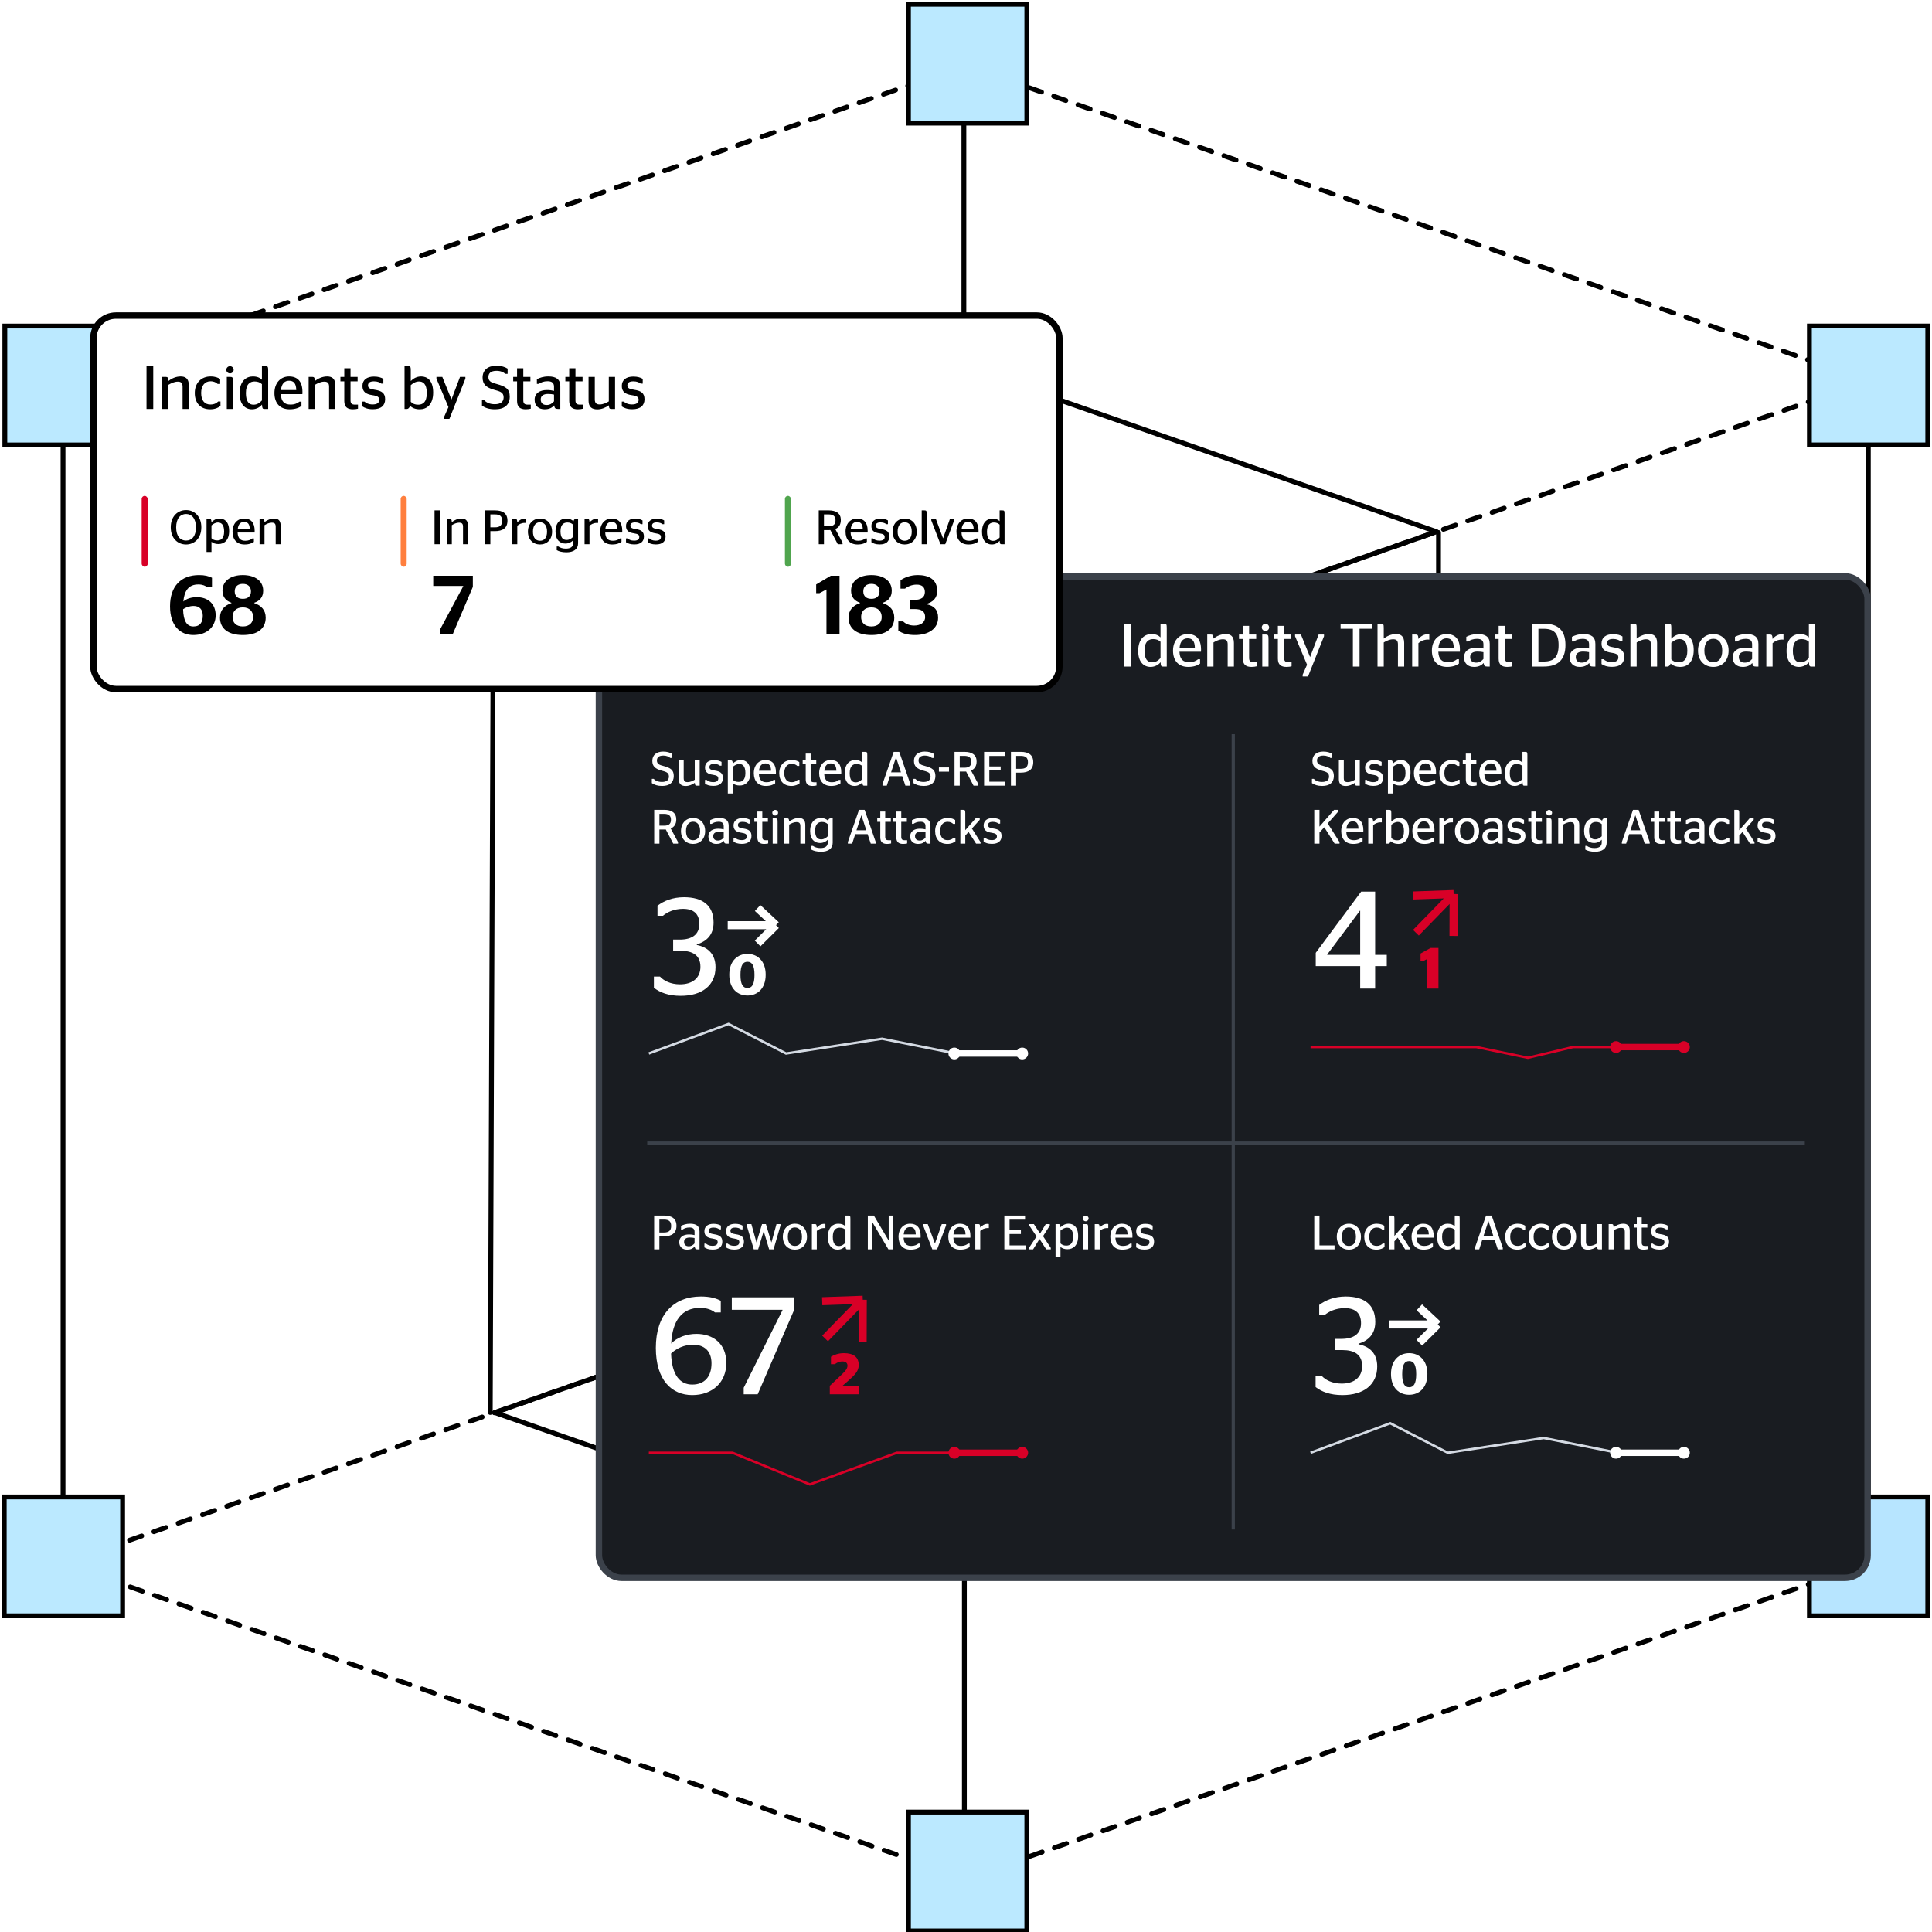 <svg xmlns="http://www.w3.org/2000/svg" width="600" height="600" viewBox="0 0 600 600" fill="none"><rect x="0" y="0" width="600" height="600" fill="#808080" stroke="none"/><g clip-path="url(#clip0_12_1149)"><rect width="600" height="600" fill="white"></rect><g clip-path="url(#clip1_12_1149)"><path d="M580.228 118.299L299.908 20.347L19.575 118.299L299.895 216.224L580.214 118.299H580.228Z" stroke="black" stroke-width="1.5" stroke-linecap="round" stroke-linejoin="round" stroke-dasharray="4 4"></path><path d="M446.166 165.125L299.908 114.026L153.65 165.125L299.908 216.224L446.166 165.125Z" stroke="black" stroke-width="1.5" stroke-linecap="round" stroke-linejoin="round"></path><path d="M446.166 438.686L299.908 387.587L153.65 438.686L299.908 489.785L446.166 438.686Z" stroke="black" stroke-width="1.5" stroke-linecap="round" stroke-linejoin="round"></path><path d="M580.228 485.539L299.908 387.6L19.575 485.539L299.895 583.464L580.214 485.539H580.228Z" stroke="black" stroke-width="1.5" stroke-linecap="round" stroke-linejoin="round" stroke-dasharray="4 4"></path><path d="M580.228 485.539V118.299" stroke="black" stroke-width="1.5" stroke-linecap="round" stroke-linejoin="round"></path><path d="M19.575 118.299V485.539" stroke="black" stroke-width="1.5" stroke-linecap="round" stroke-linejoin="round"></path><path d="M299.499 215.798L299.499 579.832" stroke="black" stroke-width="1.5" stroke-linecap="round" stroke-linejoin="round"></path><path d="M299.344 19.78L299.344 113.407" stroke="black" stroke-width="1.5" stroke-linecap="round" stroke-linejoin="round"></path><path d="M446.744 165.378V438.655" stroke="black" stroke-width="1.5" stroke-linecap="round" stroke-linejoin="round"></path><path d="M153.255 165.378L152.254 438.655" stroke="black" stroke-width="1.5" stroke-linecap="round" stroke-linejoin="round"></path><path d="M282.131 197.064H318.893V233.987H282.131V197.064Z" fill="#BBE9FF" stroke="black" stroke-width="1.5" stroke-miterlimit="10"></path><path d="M282.131 369.076H318.893V405.999H282.131V369.076Z" fill="#BBE9FF" stroke="black" stroke-width="1.5" stroke-miterlimit="10"></path><path d="M282.131 1.319H318.893V38.242H282.131V1.319Z" fill="#BBE9FF" stroke="black" stroke-width="1.5" stroke-miterlimit="10"></path><path d="M1.504 101.259H38.265V138.182H1.504V101.259Z" fill="#BBE9FF" stroke="black" stroke-width="1.5" stroke-miterlimit="10"></path><path d="M282.131 562.758H318.893V599.681H282.131V562.758Z" fill="#BBE9FF" stroke="black" stroke-width="1.5" stroke-miterlimit="10"></path><path d="M561.926 464.886H598.687V501.809H561.926V464.886Z" fill="#B7E5FF" stroke="black" stroke-width="1.5" stroke-miterlimit="10"></path><path d="M1.313 464.886H38.075V501.809H1.313V464.886Z" fill="#BBE9FF" stroke="black" stroke-width="1.5" stroke-miterlimit="10"></path><path d="M561.926 101.248H598.687V138.171H561.926V101.248Z" fill="#BBE9FF" stroke="black" stroke-width="1.5" stroke-miterlimit="10"></path><rect x="186" y="179" width="394" height="311" rx="7" fill="#191C21"></rect><rect x="186" y="179" width="394" height="311" rx="7" stroke="#3B414A" stroke-width="2"></rect><path d="M351.279 207H349.189V193.7H351.279V207ZM361.074 207C360.637 207 360.485 206.772 360.428 205.651C359.744 206.468 358.68 207.114 357.312 207.114C355.241 207.114 353.474 205.632 353.474 202.174C353.474 198.279 355.583 196.911 357.578 196.911C358.946 196.911 359.763 197.31 360.409 197.937V193.7H361.473C362.233 193.7 362.347 193.89 362.347 194.992V207H361.074ZM357.787 205.689C358.889 205.689 359.668 205.176 360.409 204.359V199.305C359.839 198.773 359.155 198.469 358.129 198.469C356.818 198.469 355.431 199.172 355.431 202.079C355.431 204.796 356.438 205.689 357.787 205.689ZM372.974 202.402H366.286C366.381 204.758 367.445 205.651 369.307 205.651C370.58 205.651 371.454 205.233 372.062 204.739H372.689V206.088C371.967 206.582 370.884 207.114 369.022 207.114C365.982 207.114 364.291 205.176 364.291 202.06C364.291 198.887 366.248 196.911 368.832 196.911C371.454 196.911 372.993 198.45 372.993 201.718C372.993 201.984 372.974 202.326 372.974 202.402ZM368.832 198.241C367.54 198.241 366.533 199.02 366.324 201.129H371.074C371.036 198.982 370.2 198.241 368.832 198.241ZM376.135 197.063C376.61 197.063 376.819 197.272 376.857 198.317C377.826 197.557 379.194 196.911 380.657 196.911C382.044 196.911 383.203 197.481 383.203 199.647V207H381.265V200.103C381.265 198.868 380.714 198.526 379.764 198.526C378.681 198.526 377.674 199.039 376.857 199.514V207H374.919V197.063H376.135ZM384.787 198.431V197.063H385.984V194.365H387.922V197.063H390.126V198.431H387.922V204.321C387.922 205.366 388.359 205.67 389.347 205.67H390.24V206.924C389.879 207.019 389.328 207.114 388.663 207.114C386.972 207.114 385.984 206.411 385.984 204.549V198.431H384.787ZM392.996 195.961C392.388 195.961 391.856 195.467 391.856 194.859C391.856 194.232 392.388 193.719 392.996 193.719C393.604 193.719 394.136 194.232 394.136 194.859C394.136 195.467 393.604 195.961 392.996 195.961ZM393.946 207H392.008V197.063H393.091C393.851 197.063 393.946 197.291 393.946 198.545V207ZM395.66 198.431V197.063H396.857V194.365H398.795V197.063H400.999V198.431H398.795V204.321C398.795 205.366 399.232 205.67 400.22 205.67H401.113V206.924C400.752 207.019 400.201 207.114 399.536 207.114C397.845 207.114 396.857 206.411 396.857 204.549V198.431H395.66ZM404.551 210.078V209.527L405.919 206.43L402.195 197.595V197.063H404.019L406.85 204.036H406.869L409.51 197.063H411.182V197.595L406.223 210.078H404.551ZM422.224 207H420.153V195.258H416.334V193.7H426.043V195.258H422.224V207ZM429.737 194.992V198.317C430.706 197.557 432.074 196.911 433.537 196.911C434.924 196.911 436.083 197.481 436.083 199.647V207H434.145V200.103C434.145 198.868 433.594 198.526 432.644 198.526C431.561 198.526 430.554 199.039 429.737 199.514V207H427.799V193.7H428.863C429.604 193.7 429.737 193.871 429.737 194.992ZM443.444 198.621C442.095 198.621 441.126 199.191 440.499 199.742V207H438.561V197.063H439.777C440.252 197.063 440.461 197.272 440.499 198.431C441.164 197.671 442.114 196.968 443.349 196.968C443.577 196.968 443.767 197.006 443.881 197.044V198.64C443.881 198.64 443.52 198.621 443.444 198.621ZM453.371 202.402H446.683C446.778 204.758 447.842 205.651 449.704 205.651C450.977 205.651 451.851 205.233 452.459 204.739H453.086V206.088C452.364 206.582 451.281 207.114 449.419 207.114C446.379 207.114 444.688 205.176 444.688 202.06C444.688 198.887 446.645 196.911 449.229 196.911C451.851 196.911 453.39 198.45 453.39 201.718C453.39 201.984 453.371 202.326 453.371 202.402ZM449.229 198.241C447.937 198.241 446.93 199.02 446.721 201.129H451.471C451.433 198.982 450.597 198.241 449.229 198.241ZM461.89 207C461.13 207 460.864 206.791 460.75 205.898C460.009 206.696 459.116 207.114 457.786 207.114C455.981 207.114 454.67 206.088 454.67 204.15C454.67 202.117 456.285 201.129 458.527 201.129C459.382 201.129 460.009 201.224 460.693 201.395V200.084C460.693 198.906 460.009 198.393 458.698 198.393C457.52 198.393 456.608 198.754 455.981 199.21H455.373V197.766C456.247 197.329 457.349 196.911 458.945 196.911C461.301 196.911 462.65 197.766 462.65 199.951V207H461.89ZM458.413 205.784C459.458 205.784 460.123 205.29 460.693 204.644V202.535C460.142 202.421 459.534 202.345 458.85 202.345C457.52 202.345 456.57 202.839 456.57 204.036C456.57 205.271 457.349 205.784 458.413 205.784ZM464.22 198.431V197.063H465.417V194.365H467.355V197.063H469.559V198.431H467.355V204.321C467.355 205.366 467.792 205.67 468.78 205.67H469.673V206.924C469.312 207.019 468.761 207.114 468.096 207.114C466.405 207.114 465.417 206.411 465.417 204.549V198.431H464.22ZM475.712 207V193.7H479.512C483.825 193.7 486.162 195.676 486.162 200.312C486.162 204.91 483.806 207 479.455 207H475.712ZM477.764 205.442H479.455C482.59 205.442 484.034 204.017 484.034 200.331C484.034 196.683 482.59 195.277 479.455 195.277H477.764V205.442ZM494.695 207C493.935 207 493.669 206.791 493.555 205.898C492.814 206.696 491.921 207.114 490.591 207.114C488.786 207.114 487.475 206.088 487.475 204.15C487.475 202.117 489.09 201.129 491.332 201.129C492.187 201.129 492.814 201.224 493.498 201.395V200.084C493.498 198.906 492.814 198.393 491.503 198.393C490.325 198.393 489.413 198.754 488.786 199.21H488.178V197.766C489.052 197.329 490.154 196.911 491.75 196.911C494.106 196.911 495.455 197.766 495.455 199.951V207H494.695ZM491.218 205.784C492.263 205.784 492.928 205.29 493.498 204.644V202.535C492.947 202.421 492.339 202.345 491.655 202.345C490.325 202.345 489.375 202.839 489.375 204.036C489.375 205.271 490.154 205.784 491.218 205.784ZM500.616 207.095C498.982 207.095 498.032 206.658 497.367 206.221V204.72H497.994C498.45 205.157 499.286 205.613 500.521 205.613C501.908 205.613 502.592 205.119 502.592 204.169C502.592 203.333 502.117 202.972 500.502 202.725C498.488 202.44 497.367 201.699 497.367 199.856C497.367 197.975 498.754 196.949 500.939 196.949C502.345 196.949 503.2 197.272 503.865 197.652V199.134H503.238C502.763 198.754 502.041 198.431 500.958 198.431C499.685 198.431 499.096 198.868 499.096 199.704C499.096 200.483 499.647 200.825 501.205 201.053C503.39 201.376 504.416 202.098 504.416 203.998C504.416 205.879 503.219 207.095 500.616 207.095ZM508.279 194.992V198.317C509.248 197.557 510.616 196.911 512.079 196.911C513.466 196.911 514.625 197.481 514.625 199.647V207H512.687V200.103C512.687 198.868 512.136 198.526 511.186 198.526C510.103 198.526 509.096 199.039 508.279 199.514V207H506.341V193.7H507.405C508.146 193.7 508.279 193.871 508.279 194.992ZM519.041 194.992V198.336C519.782 197.595 520.827 196.911 522.271 196.911C524.133 196.911 525.995 198.127 525.995 201.889C525.995 205.765 523.905 207.114 521.853 207.114C520.466 207.114 519.516 206.696 518.832 206.05C518.623 206.601 518.262 207 517.901 207H517.103V193.7H518.167C518.908 193.7 519.041 193.89 519.041 194.992ZM521.568 198.469C520.599 198.469 519.706 199.02 519.041 199.609V204.777C519.63 205.385 520.314 205.689 521.34 205.689C522.651 205.689 524.019 205.024 524.019 202.079C524.019 199.153 522.803 198.469 521.568 198.469ZM532.081 207.114C529.383 207.114 527.331 205.214 527.331 202.06C527.331 198.887 529.383 196.911 532.081 196.911C534.779 196.911 536.831 198.887 536.831 202.06C536.831 205.214 534.779 207.114 532.081 207.114ZM532.081 205.651C533.772 205.651 534.855 204.454 534.855 202.06C534.855 199.666 533.772 198.374 532.081 198.374C530.409 198.374 529.307 199.666 529.307 202.06C529.307 204.454 530.409 205.651 532.081 205.651ZM545.33 207C544.57 207 544.304 206.791 544.19 205.898C543.449 206.696 542.556 207.114 541.226 207.114C539.421 207.114 538.11 206.088 538.11 204.15C538.11 202.117 539.725 201.129 541.967 201.129C542.822 201.129 543.449 201.224 544.133 201.395V200.084C544.133 198.906 543.449 198.393 542.138 198.393C540.96 198.393 540.048 198.754 539.421 199.21H538.813V197.766C539.687 197.329 540.789 196.911 542.385 196.911C544.741 196.911 546.09 197.766 546.09 199.951V207H545.33ZM541.853 205.784C542.898 205.784 543.563 205.29 544.133 204.644V202.535C543.582 202.421 542.974 202.345 542.29 202.345C540.96 202.345 540.01 202.839 540.01 204.036C540.01 205.271 540.789 205.784 541.853 205.784ZM553.436 198.621C552.087 198.621 551.118 199.191 550.491 199.742V207H548.553V197.063H549.769C550.244 197.063 550.453 197.272 550.491 198.431C551.156 197.671 552.106 196.968 553.341 196.968C553.569 196.968 553.759 197.006 553.873 197.044V198.64C553.873 198.64 553.512 198.621 553.436 198.621ZM562.43 207C561.993 207 561.841 206.772 561.784 205.651C561.1 206.468 560.036 207.114 558.668 207.114C556.597 207.114 554.83 205.632 554.83 202.174C554.83 198.279 556.939 196.911 558.934 196.911C560.302 196.911 561.119 197.31 561.765 197.937V193.7H562.829C563.589 193.7 563.703 193.89 563.703 194.992V207H562.43ZM559.143 205.689C560.245 205.689 561.024 205.176 561.765 204.359V199.305C561.195 198.773 560.511 198.469 559.485 198.469C558.174 198.469 556.787 199.172 556.787 202.079C556.787 204.796 557.794 205.689 559.143 205.689Z" fill="white"></path><path d="M205.63 244.09C204.145 244.09 203.215 243.73 202.435 243.205V241.885H203.005C203.485 242.395 204.28 242.845 205.585 242.845C206.95 242.845 207.745 242.29 207.745 241.15C207.745 239.845 206.68 239.665 205.36 239.29C203.515 238.75 202.585 238 202.585 236.305C202.585 234.475 203.89 233.41 205.93 233.41C207.19 233.41 208.09 233.71 208.72 234.115V235.39H208.165C207.625 234.955 206.98 234.655 205.99 234.655C204.655 234.655 204.01 235.21 204.01 236.185C204.01 237.28 204.805 237.565 206.08 237.895C208.225 238.48 209.245 239.095 209.245 240.985C209.245 243.025 207.91 244.09 205.63 244.09ZM213.543 242.905C214.338 242.905 215.133 242.53 215.763 242.155V236.155H217.293V244H216.333C215.973 244 215.823 243.88 215.778 243.115C214.998 243.67 213.978 244.105 212.943 244.105C211.713 244.105 210.798 243.595 210.798 242.005V236.155H212.328V241.66C212.328 242.665 212.823 242.905 213.543 242.905ZM221.512 244.075C220.222 244.075 219.472 243.73 218.947 243.385V242.2H219.442C219.802 242.545 220.462 242.905 221.437 242.905C222.532 242.905 223.072 242.515 223.072 241.765C223.072 241.105 222.697 240.82 221.422 240.625C219.832 240.4 218.947 239.815 218.947 238.36C218.947 236.875 220.042 236.065 221.767 236.065C222.877 236.065 223.552 236.32 224.077 236.62V237.79H223.582C223.207 237.49 222.637 237.235 221.782 237.235C220.777 237.235 220.312 237.58 220.312 238.24C220.312 238.855 220.747 239.125 221.977 239.305C223.702 239.56 224.512 240.13 224.512 241.63C224.512 243.115 223.567 244.075 221.512 244.075ZM229.737 243.955C228.747 243.955 228.087 243.685 227.562 243.25V246.43H226.032V236.155H226.992C227.367 236.155 227.532 236.32 227.562 237.16C228.147 236.575 228.942 236.035 230.112 236.035C231.582 236.035 233.052 237.025 233.052 239.905C233.052 242.92 231.372 243.955 229.737 243.955ZM229.572 237.265C228.807 237.265 228.102 237.7 227.562 238.165V242.14C228.027 242.605 228.582 242.83 229.362 242.83C230.442 242.83 231.492 242.305 231.492 240.055C231.492 237.82 230.532 237.265 229.572 237.265ZM240.962 240.37H235.682C235.757 242.23 236.597 242.935 238.067 242.935C239.072 242.935 239.762 242.605 240.242 242.215H240.737V243.28C240.167 243.67 239.312 244.09 237.842 244.09C235.442 244.09 234.107 242.56 234.107 240.1C234.107 237.595 235.652 236.035 237.692 236.035C239.762 236.035 240.977 237.25 240.977 239.83C240.977 240.04 240.962 240.31 240.962 240.37ZM237.692 237.085C236.672 237.085 235.877 237.7 235.712 239.365H239.462C239.432 237.67 238.772 237.085 237.692 237.085ZM245.797 244.09C243.412 244.09 242.002 242.575 242.002 240.085C242.002 237.565 243.652 236.035 245.872 236.035C247.087 236.035 247.777 236.38 248.227 236.665V237.865H247.597C247.267 237.535 246.712 237.22 245.857 237.22C244.507 237.22 243.562 238.24 243.562 240.085C243.562 241.975 244.447 242.92 245.827 242.92C246.847 242.92 247.402 242.53 247.732 242.17H248.302V243.28C247.852 243.64 247.027 244.09 245.797 244.09ZM249.278 237.235V236.155H250.223V234.025H251.753V236.155H253.493V237.235H251.753V241.885C251.753 242.71 252.098 242.95 252.878 242.95H253.583V243.94C253.298 244.015 252.863 244.09 252.338 244.09C251.003 244.09 250.223 243.535 250.223 242.065V237.235H249.278ZM261.25 240.37H255.97C256.045 242.23 256.885 242.935 258.355 242.935C259.36 242.935 260.05 242.605 260.53 242.215H261.025V243.28C260.455 243.67 259.6 244.09 258.13 244.09C255.73 244.09 254.395 242.56 254.395 240.1C254.395 237.595 255.94 236.035 257.98 236.035C260.05 236.035 261.265 237.25 261.265 239.83C261.265 240.04 261.25 240.31 261.25 240.37ZM257.98 237.085C256.96 237.085 256.165 237.7 256 239.365H259.75C259.72 237.67 259.06 237.085 257.98 237.085ZM268.335 244C267.99 244 267.87 243.82 267.825 242.935C267.285 243.58 266.445 244.09 265.365 244.09C263.73 244.09 262.335 242.92 262.335 240.19C262.335 237.115 264 236.035 265.575 236.035C266.655 236.035 267.3 236.35 267.81 236.845V233.5H268.65C269.25 233.5 269.34 233.65 269.34 234.52V244H268.335ZM265.74 242.965C266.61 242.965 267.225 242.56 267.81 241.915V237.925C267.36 237.505 266.82 237.265 266.01 237.265C264.975 237.265 263.88 237.82 263.88 240.115C263.88 242.26 264.675 242.965 265.74 242.965ZM274.067 244V243.505L277.532 233.5H279.272L282.722 243.505V244H281.177L280.202 241.06H276.347L275.402 244H274.067ZM278.252 235.225L276.737 239.86H279.797L278.282 235.225H278.252ZM286.885 244.09C285.4 244.09 284.47 243.73 283.69 243.205V241.885H284.26C284.74 242.395 285.535 242.845 286.84 242.845C288.205 242.845 289 242.29 289 241.15C289 239.845 287.935 239.665 286.615 239.29C284.77 238.75 283.84 238 283.84 236.305C283.84 234.475 285.145 233.41 287.185 233.41C288.445 233.41 289.345 233.71 289.975 234.115V235.39H289.42C288.88 234.955 288.235 234.655 287.245 234.655C285.91 234.655 285.265 235.21 285.265 236.185C285.265 237.28 286.06 237.565 287.335 237.895C289.48 238.48 290.5 239.095 290.5 240.985C290.5 243.025 289.165 244.09 286.885 244.09ZM291.588 239.65V238.33H294.723V239.65H291.588ZM302.347 244L300.037 239.605C299.887 239.62 299.722 239.62 299.542 239.62H298.057V244H296.437V233.5H299.542C301.867 233.5 303.292 234.43 303.292 236.485C303.292 237.925 302.662 238.84 301.567 239.29L303.832 243.505V244H302.347ZM298.057 234.745V238.42H299.497C300.922 238.42 301.642 237.91 301.642 236.575C301.642 235.27 300.877 234.745 299.497 234.745H298.057ZM305.621 244V233.5H312.056V234.76H307.241V238.03H310.766V239.23H307.241V242.77H312.221V244H305.621ZM313.956 244V233.5H317.016C319.431 233.5 320.886 234.43 320.886 236.695C320.886 238.96 319.446 239.95 316.986 239.95H315.576V244H313.956ZM315.576 234.745V238.765H316.986C318.546 238.765 319.236 238.135 319.236 236.725C319.236 235.315 318.546 234.745 316.986 234.745H315.576ZM209.08 262L206.77 257.605C206.62 257.62 206.455 257.62 206.275 257.62H204.79V262H203.17V251.5H206.275C208.6 251.5 210.025 252.43 210.025 254.485C210.025 255.925 209.395 256.84 208.3 257.29L210.565 261.505V262H209.08ZM204.79 252.745V256.42H206.23C207.655 256.42 208.375 255.91 208.375 254.575C208.375 253.27 207.61 252.745 206.23 252.745H204.79ZM215.239 262.09C213.109 262.09 211.489 260.59 211.489 258.1C211.489 255.595 213.109 254.035 215.239 254.035C217.369 254.035 218.989 255.595 218.989 258.1C218.989 260.59 217.369 262.09 215.239 262.09ZM215.239 260.935C216.574 260.935 217.429 259.99 217.429 258.1C217.429 256.21 216.574 255.19 215.239 255.19C213.919 255.19 213.049 256.21 213.049 258.1C213.049 259.99 213.919 260.935 215.239 260.935ZM225.7 262C225.1 262 224.89 261.835 224.8 261.13C224.215 261.76 223.51 262.09 222.46 262.09C221.035 262.09 220 261.28 220 259.75C220 258.145 221.275 257.365 223.045 257.365C223.72 257.365 224.215 257.44 224.755 257.575V256.54C224.755 255.61 224.215 255.205 223.18 255.205C222.25 255.205 221.53 255.49 221.035 255.85H220.555V254.71C221.245 254.365 222.115 254.035 223.375 254.035C225.235 254.035 226.3 254.71 226.3 256.435V262H225.7ZM222.955 261.04C223.78 261.04 224.305 260.65 224.755 260.14V258.475C224.32 258.385 223.84 258.325 223.3 258.325C222.25 258.325 221.5 258.715 221.5 259.66C221.5 260.635 222.115 261.04 222.955 261.04ZM230.374 262.075C229.084 262.075 228.334 261.73 227.809 261.385V260.2H228.304C228.664 260.545 229.324 260.905 230.299 260.905C231.394 260.905 231.934 260.515 231.934 259.765C231.934 259.105 231.559 258.82 230.284 258.625C228.694 258.4 227.809 257.815 227.809 256.36C227.809 254.875 228.904 254.065 230.629 254.065C231.739 254.065 232.414 254.32 232.939 254.62V255.79H232.444C232.069 255.49 231.499 255.235 230.644 255.235C229.639 255.235 229.174 255.58 229.174 256.24C229.174 256.855 229.609 257.125 230.839 257.305C232.564 257.56 233.374 258.13 233.374 259.63C233.374 261.115 232.429 262.075 230.374 262.075ZM234.263 255.235V254.155H235.208V252.025H236.738V254.155H238.478V255.235H236.738V259.885C236.738 260.71 237.083 260.95 237.863 260.95H238.568V261.94C238.283 262.015 237.848 262.09 237.323 262.09C235.988 262.09 235.208 261.535 235.208 260.065V255.235H234.263ZM240.743 253.285C240.263 253.285 239.843 252.895 239.843 252.415C239.843 251.92 240.263 251.515 240.743 251.515C241.223 251.515 241.643 251.92 241.643 252.415C241.643 252.895 241.223 253.285 240.743 253.285ZM241.493 262H239.963V254.155H240.818C241.418 254.155 241.493 254.335 241.493 255.325V262ZM244.512 254.155C244.887 254.155 245.052 254.32 245.082 255.145C245.847 254.545 246.927 254.035 248.082 254.035C249.177 254.035 250.092 254.485 250.092 256.195V262H248.562V256.555C248.562 255.58 248.127 255.31 247.377 255.31C246.522 255.31 245.727 255.715 245.082 256.09V262H243.552V254.155H244.512ZM258.603 254.155V261.73C258.603 263.575 257.178 264.52 254.988 264.52C253.638 264.52 252.633 264.235 251.973 263.86V262.705H252.468C252.978 263.095 253.788 263.38 254.778 263.38C256.203 263.38 257.073 262.885 257.073 261.625V260.785C256.518 261.37 255.693 261.805 254.658 261.805C253.068 261.805 251.598 260.755 251.598 258.085C251.598 255.145 253.248 254.035 254.898 254.035C255.933 254.035 256.653 254.38 257.178 254.89C257.268 254.47 257.478 254.155 257.898 254.155H258.603ZM255.063 260.68C255.873 260.68 256.548 260.245 257.073 259.705V255.955C256.593 255.505 256.068 255.265 255.273 255.265C254.238 255.265 253.143 255.805 253.143 257.965C253.143 260.065 253.938 260.68 255.063 260.68ZM263.315 262V261.505L266.78 251.5H268.52L271.97 261.505V262H270.425L269.45 259.06H265.595L264.65 262H263.315ZM267.5 253.225L265.985 257.86H269.045L267.53 253.225H267.5ZM272.437 255.235V254.155H273.382V252.025H274.912V254.155H276.652V255.235H274.912V259.885C274.912 260.71 275.257 260.95 276.037 260.95H276.742V261.94C276.457 262.015 276.022 262.09 275.497 262.09C274.162 262.09 273.382 261.535 273.382 260.065V255.235H272.437ZM277.417 255.235V254.155H278.362V252.025H279.892V254.155H281.632V255.235H279.892V259.885C279.892 260.71 280.237 260.95 281.017 260.95H281.722V261.94C281.437 262.015 281.002 262.09 280.477 262.09C279.142 262.09 278.362 261.535 278.362 260.065V255.235H277.417ZM288.366 262C287.766 262 287.556 261.835 287.466 261.13C286.881 261.76 286.176 262.09 285.126 262.09C283.701 262.09 282.666 261.28 282.666 259.75C282.666 258.145 283.941 257.365 285.711 257.365C286.386 257.365 286.881 257.44 287.421 257.575V256.54C287.421 255.61 286.881 255.205 285.846 255.205C284.916 255.205 284.196 255.49 283.701 255.85H283.221V254.71C283.911 254.365 284.781 254.035 286.041 254.035C287.901 254.035 288.966 254.71 288.966 256.435V262H288.366ZM285.621 261.04C286.446 261.04 286.971 260.65 287.421 260.14V258.475C286.986 258.385 286.506 258.325 285.966 258.325C284.916 258.325 284.166 258.715 284.166 259.66C284.166 260.635 284.781 261.04 285.621 261.04ZM294.21 262.09C291.825 262.09 290.415 260.575 290.415 258.085C290.415 255.565 292.065 254.035 294.285 254.035C295.5 254.035 296.19 254.38 296.64 254.665V255.865H296.01C295.68 255.535 295.125 255.22 294.27 255.22C292.92 255.22 291.975 256.24 291.975 258.085C291.975 259.975 292.86 260.92 294.24 260.92C295.26 260.92 295.815 260.53 296.145 260.17H296.715V261.28C296.265 261.64 295.44 262.09 294.21 262.09ZM299.779 252.52V257.83L302.989 254.155H304.264V254.605L301.834 257.305L304.519 261.535V262H303.124L300.799 258.37L299.779 259.495V262H298.249V251.5H299.089C299.674 251.5 299.779 251.65 299.779 252.52ZM308.04 262.075C306.75 262.075 306 261.73 305.475 261.385V260.2H305.97C306.33 260.545 306.99 260.905 307.965 260.905C309.06 260.905 309.6 260.515 309.6 259.765C309.6 259.105 309.225 258.82 307.95 258.625C306.36 258.4 305.475 257.815 305.475 256.36C305.475 254.875 306.57 254.065 308.295 254.065C309.405 254.065 310.08 254.32 310.605 254.62V255.79H310.11C309.735 255.49 309.165 255.235 308.31 255.235C307.305 255.235 306.84 255.58 306.84 256.24C306.84 256.855 307.275 257.125 308.505 257.305C310.23 257.56 311.04 258.13 311.04 259.63C311.04 261.115 310.095 262.075 308.04 262.075Z" fill="white"></path><path d="M211.417 309.258C207.59 309.258 204.967 308.226 203.075 306.764V303.281H204.967C206.042 304.485 208.192 305.689 211.159 305.689C215.072 305.689 217.523 303.711 217.523 300.228C217.523 296.702 215.158 295.283 211.417 295.283H209.052V291.8H211.116C214.943 291.8 217.179 290.209 217.179 286.941C217.179 283.888 215.502 282.254 212.105 282.254C209.224 282.254 207.117 283.372 205.87 284.404H204.193V281.265C206.214 279.76 208.88 278.642 212.449 278.642C218.168 278.642 221.608 281.179 221.608 286.511C221.608 290.381 219.415 292.359 216.405 293.305V293.477C219.888 294.165 222.21 296.358 222.21 300.357C222.21 306.076 217.953 309.258 211.417 309.258Z" fill="white"></path><path d="M232.138 309.162C229.042 309.162 226.486 307.02 226.486 302.7C226.486 298.38 229.096 296.238 232.138 296.238C235.18 296.238 237.79 298.38 237.79 302.7C237.79 307.02 235.216 309.162 232.138 309.162ZM232.138 306.822C233.524 306.822 234.316 305.724 234.316 302.772C234.316 299.784 233.524 298.686 232.138 298.686C230.734 298.686 229.96 299.784 229.96 302.772C229.96 305.724 230.734 306.822 232.138 306.822Z" fill="white"></path><path d="M226 287.323H241M241 287.323L235.286 282M241 287.323L235.286 293" stroke="white" stroke-width="2.5"></path><path d="M201.5 327.167L226.25 318L244.125 327.167L273.917 322.583L296.833 327.167" stroke="#D4DAE3" stroke-width="0.75"></path><path d="M296.375 327.167H317" stroke="white" stroke-width="2"></path><circle cx="317.458" cy="327.167" r="1.833" fill="white"></circle><circle cx="296.375" cy="327.167" r="1.833" fill="white"></circle><path d="M414.455 388H408.155V377.5H409.775V386.77H414.455V388ZM418.906 388.09C416.776 388.09 415.156 386.59 415.156 384.1C415.156 381.595 416.776 380.035 418.906 380.035C421.036 380.035 422.656 381.595 422.656 384.1C422.656 386.59 421.036 388.09 418.906 388.09ZM418.906 386.935C420.241 386.935 421.096 385.99 421.096 384.1C421.096 382.21 420.241 381.19 418.906 381.19C417.586 381.19 416.716 382.21 416.716 384.1C416.716 385.99 417.586 386.935 418.906 386.935ZM427.477 388.09C425.092 388.09 423.682 386.575 423.682 384.085C423.682 381.565 425.332 380.035 427.552 380.035C428.767 380.035 429.457 380.38 429.907 380.665V381.865H429.277C428.947 381.535 428.392 381.22 427.537 381.22C426.187 381.22 425.242 382.24 425.242 384.085C425.242 385.975 426.127 386.92 427.507 386.92C428.527 386.92 429.082 386.53 429.412 386.17H429.982V387.28C429.532 387.64 428.707 388.09 427.477 388.09ZM433.046 378.52V383.83L436.256 380.155H437.531V380.605L435.101 383.305L437.786 387.535V388H436.391L434.066 384.37L433.046 385.495V388H431.516V377.5H432.356C432.941 377.5 433.046 377.65 433.046 378.52ZM445.229 384.37H439.949C440.024 386.23 440.864 386.935 442.334 386.935C443.339 386.935 444.029 386.605 444.509 386.215H445.004V387.28C444.434 387.67 443.579 388.09 442.109 388.09C439.709 388.09 438.374 386.56 438.374 384.1C438.374 381.595 439.919 380.035 441.959 380.035C444.029 380.035 445.244 381.25 445.244 383.83C445.244 384.04 445.229 384.31 445.229 384.37ZM441.959 381.085C440.939 381.085 440.144 381.7 439.979 383.365H443.729C443.699 381.67 443.039 381.085 441.959 381.085ZM452.315 388C451.97 388 451.85 387.82 451.805 386.935C451.265 387.58 450.425 388.09 449.345 388.09C447.71 388.09 446.315 386.92 446.315 384.19C446.315 381.115 447.98 380.035 449.555 380.035C450.635 380.035 451.28 380.35 451.79 380.845V377.5H452.63C453.23 377.5 453.32 377.65 453.32 378.52V388H452.315ZM449.72 386.965C450.59 386.965 451.205 386.56 451.79 385.915V381.925C451.34 381.505 450.8 381.265 449.99 381.265C448.955 381.265 447.86 381.82 447.86 384.115C447.86 386.26 448.655 386.965 449.72 386.965ZM458.046 388V387.505L461.511 377.5H463.251L466.701 387.505V388H465.156L464.181 385.06H460.326L459.381 388H458.046ZM462.231 379.225L460.716 383.86H463.776L462.261 379.225H462.231ZM471.246 388.09C468.861 388.09 467.451 386.575 467.451 384.085C467.451 381.565 469.101 380.035 471.321 380.035C472.536 380.035 473.226 380.38 473.676 380.665V381.865H473.046C472.716 381.535 472.161 381.22 471.306 381.22C469.956 381.22 469.011 382.24 469.011 384.085C469.011 385.975 469.896 386.92 471.276 386.92C472.296 386.92 472.851 386.53 473.181 386.17H473.751V387.28C473.301 387.64 472.476 388.09 471.246 388.09ZM478.512 388.09C476.127 388.09 474.717 386.575 474.717 384.085C474.717 381.565 476.367 380.035 478.587 380.035C479.802 380.035 480.492 380.38 480.942 380.665V381.865H480.312C479.982 381.535 479.427 381.22 478.572 381.22C477.222 381.22 476.277 382.24 476.277 384.085C476.277 385.975 477.162 386.92 478.542 386.92C479.562 386.92 480.117 386.53 480.447 386.17H481.017V387.28C480.567 387.64 479.742 388.09 478.512 388.09ZM485.733 388.09C483.603 388.09 481.983 386.59 481.983 384.1C481.983 381.595 483.603 380.035 485.733 380.035C487.863 380.035 489.483 381.595 489.483 384.1C489.483 386.59 487.863 388.09 485.733 388.09ZM485.733 386.935C487.068 386.935 487.923 385.99 487.923 384.1C487.923 382.21 487.068 381.19 485.733 381.19C484.413 381.19 483.543 382.21 483.543 384.1C483.543 385.99 484.413 386.935 485.733 386.935ZM493.748 386.905C494.543 386.905 495.338 386.53 495.968 386.155V380.155H497.498V388H496.538C496.178 388 496.028 387.88 495.983 387.115C495.203 387.67 494.183 388.105 493.148 388.105C491.918 388.105 491.003 387.595 491.003 386.005V380.155H492.533V385.66C492.533 386.665 493.028 386.905 493.748 386.905ZM500.547 380.155C500.922 380.155 501.087 380.32 501.117 381.145C501.882 380.545 502.962 380.035 504.117 380.035C505.212 380.035 506.127 380.485 506.127 382.195V388H504.597V382.555C504.597 381.58 504.162 381.31 503.412 381.31C502.557 381.31 501.762 381.715 501.117 382.09V388H499.587V380.155H500.547ZM507.378 381.235V380.155H508.323V378.025H509.853V380.155H511.593V381.235H509.853V385.885C509.853 386.71 510.198 386.95 510.978 386.95H511.683V387.94C511.398 388.015 510.963 388.09 510.438 388.09C509.103 388.09 508.323 387.535 508.323 386.065V381.235H507.378ZM515.34 388.075C514.05 388.075 513.3 387.73 512.775 387.385V386.2H513.27C513.63 386.545 514.29 386.905 515.265 386.905C516.36 386.905 516.9 386.515 516.9 385.765C516.9 385.105 516.525 384.82 515.25 384.625C513.66 384.4 512.775 383.815 512.775 382.36C512.775 380.875 513.87 380.065 515.595 380.065C516.705 380.065 517.38 380.32 517.905 380.62V381.79H517.41C517.035 381.49 516.465 381.235 515.61 381.235C514.605 381.235 514.14 381.58 514.14 382.24C514.14 382.855 514.575 383.125 515.805 383.305C517.53 383.56 518.34 384.13 518.34 385.63C518.34 387.115 517.395 388.075 515.34 388.075Z" fill="white"></path><path d="M416.917 433.258C413.09 433.258 410.467 432.226 408.575 430.764V427.281H410.467C411.542 428.485 413.692 429.689 416.659 429.689C420.572 429.689 423.023 427.711 423.023 424.228C423.023 420.702 420.658 419.283 416.917 419.283H414.552V415.8H416.616C420.443 415.8 422.679 414.209 422.679 410.941C422.679 407.888 421.002 406.254 417.605 406.254C414.724 406.254 412.617 407.372 411.37 408.404H409.693V405.265C411.714 403.76 414.38 402.642 417.949 402.642C423.668 402.642 427.108 405.179 427.108 410.511C427.108 414.381 424.915 416.359 421.905 417.305V417.477C425.388 418.165 427.71 420.358 427.71 424.357C427.71 430.076 423.453 433.258 416.917 433.258Z" fill="white"></path><path d="M437.638 433.162C434.542 433.162 431.986 431.02 431.986 426.7C431.986 422.38 434.596 420.238 437.638 420.238C440.68 420.238 443.29 422.38 443.29 426.7C443.29 431.02 440.716 433.162 437.638 433.162ZM437.638 430.822C439.024 430.822 439.816 429.724 439.816 426.772C439.816 423.784 439.024 422.686 437.638 422.686C436.234 422.686 435.46 423.784 435.46 426.772C435.46 429.724 436.234 430.822 437.638 430.822Z" fill="white"></path><path d="M431.5 411.323H446.5M446.5 411.323L440.786 406M446.5 411.323L440.786 417" stroke="white" stroke-width="2.5"></path><path d="M407 451.167L431.75 442L449.625 451.167L479.417 446.583L502.333 451.167" stroke="#D4DAE3" stroke-width="0.75"></path><path d="M501.875 451.167H522.5" stroke="white" stroke-width="2"></path><circle cx="522.958" cy="451.167" r="1.833" fill="white"></circle><circle cx="501.875" cy="451.167" r="1.833" fill="white"></circle><path d="M203.155 388V377.5H206.215C208.63 377.5 210.085 378.43 210.085 380.695C210.085 382.96 208.645 383.95 206.185 383.95H204.775V388H203.155ZM204.775 378.745V382.765H206.185C207.745 382.765 208.435 382.135 208.435 380.725C208.435 379.315 207.745 378.745 206.185 378.745H204.775ZM216.647 388C216.047 388 215.837 387.835 215.747 387.13C215.162 387.76 214.457 388.09 213.407 388.09C211.982 388.09 210.947 387.28 210.947 385.75C210.947 384.145 212.222 383.365 213.992 383.365C214.667 383.365 215.162 383.44 215.702 383.575V382.54C215.702 381.61 215.162 381.205 214.127 381.205C213.197 381.205 212.477 381.49 211.982 381.85H211.502V380.71C212.192 380.365 213.062 380.035 214.322 380.035C216.182 380.035 217.247 380.71 217.247 382.435V388H216.647ZM213.902 387.04C214.727 387.04 215.252 386.65 215.702 386.14V384.475C215.267 384.385 214.787 384.325 214.247 384.325C213.197 384.325 212.447 384.715 212.447 385.66C212.447 386.635 213.062 387.04 213.902 387.04ZM221.322 388.075C220.032 388.075 219.282 387.73 218.757 387.385V386.2H219.252C219.612 386.545 220.272 386.905 221.247 386.905C222.342 386.905 222.882 386.515 222.882 385.765C222.882 385.105 222.507 384.82 221.232 384.625C219.642 384.4 218.757 383.815 218.757 382.36C218.757 380.875 219.852 380.065 221.577 380.065C222.687 380.065 223.362 380.32 223.887 380.62V381.79H223.392C223.017 381.49 222.447 381.235 221.592 381.235C220.587 381.235 220.122 381.58 220.122 382.24C220.122 382.855 220.557 383.125 221.787 383.305C223.512 383.56 224.322 384.13 224.322 385.63C224.322 387.115 223.377 388.075 221.322 388.075ZM228.045 388.075C226.755 388.075 226.005 387.73 225.48 387.385V386.2H225.975C226.335 386.545 226.995 386.905 227.97 386.905C229.065 386.905 229.605 386.515 229.605 385.765C229.605 385.105 229.23 384.82 227.955 384.625C226.365 384.4 225.48 383.815 225.48 382.36C225.48 380.875 226.575 380.065 228.3 380.065C229.41 380.065 230.085 380.32 230.61 380.62V381.79H230.115C229.74 381.49 229.17 381.235 228.315 381.235C227.31 381.235 226.845 381.58 226.845 382.24C226.845 382.855 227.28 383.125 228.51 383.305C230.235 383.56 231.045 384.13 231.045 385.63C231.045 387.115 230.1 388.075 228.045 388.075ZM234.097 388L231.922 380.605V380.155H233.347L234.922 385.825H234.952L236.662 380.155H237.862L239.557 385.825H239.587L241.147 380.155H242.392V380.605L240.232 388H238.867L237.187 382.39H237.157L235.447 388H234.097ZM246.865 388.09C244.735 388.09 243.115 386.59 243.115 384.1C243.115 381.595 244.735 380.035 246.865 380.035C248.995 380.035 250.615 381.595 250.615 384.1C250.615 386.59 248.995 388.09 246.865 388.09ZM246.865 386.935C248.2 386.935 249.055 385.99 249.055 384.1C249.055 382.21 248.2 381.19 246.865 381.19C245.545 381.19 244.675 382.21 244.675 384.1C244.675 385.99 245.545 386.935 246.865 386.935ZM255.991 381.385C254.926 381.385 254.161 381.835 253.666 382.27V388H252.136V380.155H253.096C253.471 380.155 253.636 380.32 253.666 381.235C254.191 380.635 254.941 380.08 255.916 380.08C256.096 380.08 256.246 380.11 256.336 380.14V381.4C256.336 381.4 256.051 381.385 255.991 381.385ZM263.091 388C262.746 388 262.626 387.82 262.581 386.935C262.041 387.58 261.201 388.09 260.121 388.09C258.486 388.09 257.091 386.92 257.091 384.19C257.091 381.115 258.756 380.035 260.331 380.035C261.411 380.035 262.056 380.35 262.566 380.845V377.5H263.406C264.006 377.5 264.096 377.65 264.096 378.52V388H263.091ZM260.496 386.965C261.366 386.965 261.981 386.56 262.566 385.915V381.925C262.116 381.505 261.576 381.265 260.766 381.265C259.731 381.265 258.636 381.82 258.636 384.115C258.636 386.26 259.431 386.965 260.496 386.965ZM269.512 388V377.5H271.387L275.962 385.225H275.992V377.5H277.402V388H275.902L270.937 379.585H270.907V388H269.512ZM285.903 384.37H280.623C280.698 386.23 281.538 386.935 283.008 386.935C284.013 386.935 284.703 386.605 285.183 386.215H285.678V387.28C285.108 387.67 284.253 388.09 282.783 388.09C280.383 388.09 279.048 386.56 279.048 384.1C279.048 381.595 280.593 380.035 282.633 380.035C284.703 380.035 285.918 381.25 285.918 383.83C285.918 384.04 285.903 384.31 285.903 384.37ZM282.633 381.085C281.613 381.085 280.818 381.7 280.653 383.365H284.403C284.373 381.67 283.713 381.085 282.633 381.085ZM289.542 388L286.692 380.59V380.155H288.117L290.337 386.155H290.367L292.482 380.155H293.802V380.59L291.027 388H289.542ZM301.357 384.37H296.077C296.152 386.23 296.992 386.935 298.462 386.935C299.467 386.935 300.157 386.605 300.637 386.215H301.132V387.28C300.562 387.67 299.707 388.09 298.237 388.09C295.837 388.09 294.502 386.56 294.502 384.1C294.502 381.595 296.047 380.035 298.087 380.035C300.157 380.035 301.372 381.25 301.372 383.83C301.372 384.04 301.357 384.31 301.357 384.37ZM298.087 381.085C297.067 381.085 296.272 381.7 296.107 383.365H299.857C299.827 381.67 299.167 381.085 298.087 381.085ZM306.748 381.385C305.683 381.385 304.918 381.835 304.423 382.27V388H302.893V380.155H303.853C304.228 380.155 304.393 380.32 304.423 381.235C304.948 380.635 305.698 380.08 306.673 380.08C306.853 380.08 307.003 380.11 307.093 380.14V381.4C307.093 381.4 306.808 381.385 306.748 381.385ZM311.905 388V377.5H318.34V378.76H313.525V382.03H317.05V383.23H313.525V386.77H318.505V388H311.905ZM319.55 388V387.55L321.92 383.98L319.655 380.605V380.155H321.08L323 383.08L324.77 380.155H326.03V380.605L323.93 383.905L326.33 387.55V388H324.92L322.835 384.775L320.84 388H319.55ZM331.515 387.955C330.525 387.955 329.865 387.685 329.34 387.25V390.43H327.81V380.155H328.77C329.145 380.155 329.31 380.32 329.34 381.16C329.925 380.575 330.72 380.035 331.89 380.035C333.36 380.035 334.83 381.025 334.83 383.905C334.83 386.92 333.15 387.955 331.515 387.955ZM331.35 381.265C330.585 381.265 329.88 381.7 329.34 382.165V386.14C329.805 386.605 330.36 386.83 331.14 386.83C332.22 386.83 333.27 386.305 333.27 384.055C333.27 381.82 332.31 381.265 331.35 381.265ZM337.174 379.285C336.694 379.285 336.274 378.895 336.274 378.415C336.274 377.92 336.694 377.515 337.174 377.515C337.654 377.515 338.074 377.92 338.074 378.415C338.074 378.895 337.654 379.285 337.174 379.285ZM337.924 388H336.394V380.155H337.249C337.849 380.155 337.924 380.335 337.924 381.325V388ZM343.838 381.385C342.773 381.385 342.008 381.835 341.513 382.27V388H339.983V380.155H340.943C341.318 380.155 341.483 380.32 341.513 381.235C342.038 380.635 342.788 380.08 343.763 380.08C343.943 380.08 344.093 380.11 344.183 380.14V381.4C344.183 381.4 343.898 381.385 343.838 381.385ZM351.675 384.37H346.395C346.47 386.23 347.31 386.935 348.78 386.935C349.785 386.935 350.475 386.605 350.955 386.215H351.45V387.28C350.88 387.67 350.025 388.09 348.555 388.09C346.155 388.09 344.82 386.56 344.82 384.1C344.82 381.595 346.365 380.035 348.405 380.035C350.475 380.035 351.69 381.25 351.69 383.83C351.69 384.04 351.675 384.31 351.675 384.37ZM348.405 381.085C347.385 381.085 346.59 381.7 346.425 383.365H350.175C350.145 381.67 349.485 381.085 348.405 381.085ZM355.413 388.075C354.123 388.075 353.373 387.73 352.848 387.385V386.2H353.343C353.703 386.545 354.363 386.905 355.338 386.905C356.433 386.905 356.973 386.515 356.973 385.765C356.973 385.105 356.598 384.82 355.323 384.625C353.733 384.4 352.848 383.815 352.848 382.36C352.848 380.875 353.943 380.065 355.668 380.065C356.778 380.065 357.453 380.32 357.978 380.62V381.79H357.483C357.108 381.49 356.538 381.235 355.683 381.235C354.678 381.235 354.213 381.58 354.213 382.24C354.213 382.855 354.648 383.125 355.878 383.305C357.603 383.56 358.413 384.13 358.413 385.63C358.413 387.115 357.468 388.075 355.413 388.075Z" fill="white"></path><path d="M214.986 433.258C208.622 433.258 203.677 428.614 203.677 418.595C203.677 408.232 209.224 402.642 217.652 402.642C220.49 402.642 222.339 403.158 223.844 403.975V407.587H222.038C221.221 406.899 219.673 406.168 217.437 406.168C211.761 406.168 208.794 410.167 208.45 417.262C210.256 415.327 213.223 414.252 216.276 414.252C221.479 414.252 225.564 417.305 225.564 423.282C225.564 429.302 221.264 433.258 214.986 433.258ZM215.201 417.606C212.535 417.606 209.955 418.81 208.407 420.358C208.665 427.195 211.245 429.99 214.986 429.99C218.899 429.99 220.963 427.41 220.963 423.411C220.963 419.455 218.598 417.606 215.201 417.606ZM230.966 433V430.979L243.006 406.899V406.77H227.268V402.9H246.489V407.114L235.309 433H230.966Z" fill="white"></path><path d="M266.683 430.408V433H257.701V430.372L261.175 427.096C262.633 425.746 263.191 424.972 263.191 424.108C263.191 423.316 262.669 422.812 261.625 422.812C260.599 422.812 259.825 423.226 259.303 423.658H258.061V421.354C258.961 420.796 260.365 420.238 262.057 420.238C264.973 420.238 266.683 421.372 266.683 423.928C266.683 425.71 265.567 426.934 263.677 428.59L261.607 430.408H266.683Z" fill="#D80027"></path><path d="M256.232 415.67L267.941 403.654M267.941 403.654L255.337 404.101M267.941 403.654L267.899 416.663" stroke="#D80027" stroke-width="2.5"></path><path d="M201.5 451.167L227.5 451.167L251.5 461L278.5 451.167L296.833 451.167" stroke="#D80027" stroke-width="0.75"></path><path d="M296.375 451.167H317" stroke="#D80027" stroke-width="2"></path><circle cx="317.458" cy="451.167" r="1.833" fill="#D80027"></circle><circle cx="296.375" cy="451.167" r="1.833" fill="#D80027"></circle><path d="M410.63 244.09C409.145 244.09 408.215 243.73 407.435 243.205V241.885H408.005C408.485 242.395 409.28 242.845 410.585 242.845C411.95 242.845 412.745 242.29 412.745 241.15C412.745 239.845 411.68 239.665 410.36 239.29C408.515 238.75 407.585 238 407.585 236.305C407.585 234.475 408.89 233.41 410.93 233.41C412.19 233.41 413.09 233.71 413.72 234.115V235.39H413.165C412.625 234.955 411.98 234.655 410.99 234.655C409.655 234.655 409.01 235.21 409.01 236.185C409.01 237.28 409.805 237.565 411.08 237.895C413.225 238.48 414.245 239.095 414.245 240.985C414.245 243.025 412.91 244.09 410.63 244.09ZM418.543 242.905C419.338 242.905 420.133 242.53 420.763 242.155V236.155H422.293V244H421.333C420.973 244 420.823 243.88 420.778 243.115C419.998 243.67 418.978 244.105 417.943 244.105C416.713 244.105 415.798 243.595 415.798 242.005V236.155H417.328V241.66C417.328 242.665 417.823 242.905 418.543 242.905ZM426.512 244.075C425.222 244.075 424.472 243.73 423.947 243.385V242.2H424.442C424.802 242.545 425.462 242.905 426.437 242.905C427.532 242.905 428.072 242.515 428.072 241.765C428.072 241.105 427.697 240.82 426.422 240.625C424.832 240.4 423.947 239.815 423.947 238.36C423.947 236.875 425.042 236.065 426.767 236.065C427.877 236.065 428.552 236.32 429.077 236.62V237.79H428.582C428.207 237.49 427.637 237.235 426.782 237.235C425.777 237.235 425.312 237.58 425.312 238.24C425.312 238.855 425.747 239.125 426.977 239.305C428.702 239.56 429.512 240.13 429.512 241.63C429.512 243.115 428.567 244.075 426.512 244.075ZM434.737 243.955C433.747 243.955 433.087 243.685 432.562 243.25V246.43H431.032V236.155H431.992C432.367 236.155 432.532 236.32 432.562 237.16C433.147 236.575 433.942 236.035 435.112 236.035C436.582 236.035 438.052 237.025 438.052 239.905C438.052 242.92 436.372 243.955 434.737 243.955ZM434.572 237.265C433.807 237.265 433.102 237.7 432.562 238.165V242.14C433.027 242.605 433.582 242.83 434.362 242.83C435.442 242.83 436.492 242.305 436.492 240.055C436.492 237.82 435.532 237.265 434.572 237.265ZM445.962 240.37H440.682C440.757 242.23 441.597 242.935 443.067 242.935C444.072 242.935 444.762 242.605 445.242 242.215H445.737V243.28C445.167 243.67 444.312 244.09 442.842 244.09C440.442 244.09 439.107 242.56 439.107 240.1C439.107 237.595 440.652 236.035 442.692 236.035C444.762 236.035 445.977 237.25 445.977 239.83C445.977 240.04 445.962 240.31 445.962 240.37ZM442.692 237.085C441.672 237.085 440.877 237.7 440.712 239.365H444.462C444.432 237.67 443.772 237.085 442.692 237.085ZM450.797 244.09C448.412 244.09 447.002 242.575 447.002 240.085C447.002 237.565 448.652 236.035 450.872 236.035C452.087 236.035 452.777 236.38 453.227 236.665V237.865H452.597C452.267 237.535 451.712 237.22 450.857 237.22C449.507 237.22 448.562 238.24 448.562 240.085C448.562 241.975 449.447 242.92 450.827 242.92C451.847 242.92 452.402 242.53 452.732 242.17H453.302V243.28C452.852 243.64 452.027 244.09 450.797 244.09ZM454.278 237.235V236.155H455.223V234.025H456.753V236.155H458.493V237.235H456.753V241.885C456.753 242.71 457.098 242.95 457.878 242.95H458.583V243.94C458.298 244.015 457.863 244.09 457.338 244.09C456.003 244.09 455.223 243.535 455.223 242.065V237.235H454.278ZM466.25 240.37H460.97C461.045 242.23 461.885 242.935 463.355 242.935C464.36 242.935 465.05 242.605 465.53 242.215H466.025V243.28C465.455 243.67 464.6 244.09 463.13 244.09C460.73 244.09 459.395 242.56 459.395 240.1C459.395 237.595 460.94 236.035 462.98 236.035C465.05 236.035 466.265 237.25 466.265 239.83C466.265 240.04 466.25 240.31 466.25 240.37ZM462.98 237.085C461.96 237.085 461.165 237.7 461 239.365H464.75C464.72 237.67 464.06 237.085 462.98 237.085ZM473.335 244C472.99 244 472.87 243.82 472.825 242.935C472.285 243.58 471.445 244.09 470.365 244.09C468.73 244.09 467.335 242.92 467.335 240.19C467.335 237.115 469 236.035 470.575 236.035C471.655 236.035 472.3 236.35 472.81 236.845V233.5H473.65C474.25 233.5 474.34 233.65 474.34 234.52V244H473.335ZM470.74 242.965C471.61 242.965 472.225 242.56 472.81 241.915V237.925C472.36 237.505 471.82 237.265 471.01 237.265C469.975 237.265 468.88 237.82 468.88 240.115C468.88 242.26 469.675 242.965 470.74 242.965ZM408.155 262V251.5H409.775V256.72L414.32 251.5H415.64V251.995L412.34 255.73L416 261.505V262H414.485L411.275 256.915L409.775 258.55V262H408.155ZM423.388 258.37H418.108C418.183 260.23 419.023 260.935 420.493 260.935C421.498 260.935 422.188 260.605 422.668 260.215H423.163V261.28C422.593 261.67 421.738 262.09 420.268 262.09C417.868 262.09 416.533 260.56 416.533 258.1C416.533 255.595 418.078 254.035 420.118 254.035C422.188 254.035 423.403 255.25 423.403 257.83C423.403 258.04 423.388 258.31 423.388 258.37ZM420.118 255.085C419.098 255.085 418.303 255.7 418.138 257.365H421.888C421.858 255.67 421.198 255.085 420.118 255.085ZM428.779 255.385C427.714 255.385 426.949 255.835 426.454 256.27V262H424.924V254.155H425.884C426.259 254.155 426.424 254.32 426.454 255.235C426.979 254.635 427.729 254.08 428.704 254.08C428.884 254.08 429.034 254.11 429.124 254.14V255.4C429.124 255.4 428.839 255.385 428.779 255.385ZM432.079 252.52V255.16C432.664 254.575 433.489 254.035 434.629 254.035C436.099 254.035 437.569 254.995 437.569 257.965C437.569 261.025 435.919 262.09 434.299 262.09C433.204 262.09 432.454 261.76 431.914 261.25C431.749 261.685 431.464 262 431.179 262H430.549V251.5H431.389C431.974 251.5 432.079 251.65 432.079 252.52ZM434.074 255.265C433.309 255.265 432.604 255.7 432.079 256.165V260.245C432.544 260.725 433.084 260.965 433.894 260.965C434.929 260.965 436.009 260.44 436.009 258.115C436.009 255.805 435.049 255.265 434.074 255.265ZM445.478 258.37H440.198C440.273 260.23 441.113 260.935 442.583 260.935C443.588 260.935 444.278 260.605 444.758 260.215H445.253V261.28C444.683 261.67 443.828 262.09 442.358 262.09C439.958 262.09 438.623 260.56 438.623 258.1C438.623 255.595 440.168 254.035 442.208 254.035C444.278 254.035 445.493 255.25 445.493 257.83C445.493 258.04 445.478 258.31 445.478 258.37ZM442.208 255.085C441.188 255.085 440.393 255.7 440.228 257.365H443.978C443.948 255.67 443.288 255.085 442.208 255.085ZM450.869 255.385C449.804 255.385 449.039 255.835 448.544 256.27V262H447.014V254.155H447.974C448.349 254.155 448.514 254.32 448.544 255.235C449.069 254.635 449.819 254.08 450.794 254.08C450.974 254.08 451.124 254.11 451.214 254.14V255.4C451.214 255.4 450.929 255.385 450.869 255.385ZM455.601 262.09C453.471 262.09 451.851 260.59 451.851 258.1C451.851 255.595 453.471 254.035 455.601 254.035C457.731 254.035 459.351 255.595 459.351 258.1C459.351 260.59 457.731 262.09 455.601 262.09ZM455.601 260.935C456.936 260.935 457.791 259.99 457.791 258.1C457.791 256.21 456.936 255.19 455.601 255.19C454.281 255.19 453.411 256.21 453.411 258.1C453.411 259.99 454.281 260.935 455.601 260.935ZM466.061 262C465.461 262 465.251 261.835 465.161 261.13C464.576 261.76 463.871 262.09 462.821 262.09C461.396 262.09 460.361 261.28 460.361 259.75C460.361 258.145 461.636 257.365 463.406 257.365C464.081 257.365 464.576 257.44 465.116 257.575V256.54C465.116 255.61 464.576 255.205 463.541 255.205C462.611 255.205 461.891 255.49 461.396 255.85H460.916V254.71C461.606 254.365 462.476 254.035 463.736 254.035C465.596 254.035 466.661 254.71 466.661 256.435V262H466.061ZM463.316 261.04C464.141 261.04 464.666 260.65 465.116 260.14V258.475C464.681 258.385 464.201 258.325 463.661 258.325C462.611 258.325 461.861 258.715 461.861 259.66C461.861 260.635 462.476 261.04 463.316 261.04ZM470.736 262.075C469.446 262.075 468.696 261.73 468.171 261.385V260.2H468.666C469.026 260.545 469.686 260.905 470.661 260.905C471.756 260.905 472.296 260.515 472.296 259.765C472.296 259.105 471.921 258.82 470.646 258.625C469.056 258.4 468.171 257.815 468.171 256.36C468.171 254.875 469.266 254.065 470.991 254.065C472.101 254.065 472.776 254.32 473.301 254.62V255.79H472.806C472.431 255.49 471.861 255.235 471.006 255.235C470.001 255.235 469.536 255.58 469.536 256.24C469.536 256.855 469.971 257.125 471.201 257.305C472.926 257.56 473.736 258.13 473.736 259.63C473.736 261.115 472.791 262.075 470.736 262.075ZM474.624 255.235V254.155H475.569V252.025H477.099V254.155H478.839V255.235H477.099V259.885C477.099 260.71 477.444 260.95 478.224 260.95H478.929V261.94C478.644 262.015 478.209 262.09 477.684 262.09C476.349 262.09 475.569 261.535 475.569 260.065V255.235H474.624ZM481.105 253.285C480.625 253.285 480.205 252.895 480.205 252.415C480.205 251.92 480.625 251.515 481.105 251.515C481.585 251.515 482.005 251.92 482.005 252.415C482.005 252.895 481.585 253.285 481.105 253.285ZM481.855 262H480.325V254.155H481.18C481.78 254.155 481.855 254.335 481.855 255.325V262ZM484.873 254.155C485.248 254.155 485.413 254.32 485.443 255.145C486.208 254.545 487.288 254.035 488.443 254.035C489.538 254.035 490.453 254.485 490.453 256.195V262H488.923V256.555C488.923 255.58 488.488 255.31 487.738 255.31C486.883 255.31 486.088 255.715 485.443 256.09V262H483.913V254.155H484.873ZM498.964 254.155V261.73C498.964 263.575 497.539 264.52 495.349 264.52C493.999 264.52 492.994 264.235 492.334 263.86V262.705H492.829C493.339 263.095 494.149 263.38 495.139 263.38C496.564 263.38 497.434 262.885 497.434 261.625V260.785C496.879 261.37 496.054 261.805 495.019 261.805C493.429 261.805 491.959 260.755 491.959 258.085C491.959 255.145 493.609 254.035 495.259 254.035C496.294 254.035 497.014 254.38 497.539 254.89C497.629 254.47 497.839 254.155 498.259 254.155H498.964ZM495.424 260.68C496.234 260.68 496.909 260.245 497.434 259.705V255.955C496.954 255.505 496.429 255.265 495.634 255.265C494.599 255.265 493.504 255.805 493.504 257.965C493.504 260.065 494.299 260.68 495.424 260.68ZM503.676 262V261.505L507.141 251.5H508.881L512.331 261.505V262H510.786L509.811 259.06H505.956L505.011 262H503.676ZM507.861 253.225L506.346 257.86H509.406L507.891 253.225H507.861ZM512.798 255.235V254.155H513.743V252.025H515.273V254.155H517.013V255.235H515.273V259.885C515.273 260.71 515.618 260.95 516.398 260.95H517.103V261.94C516.818 262.015 516.383 262.09 515.858 262.09C514.523 262.09 513.743 261.535 513.743 260.065V255.235H512.798ZM517.779 255.235V254.155H518.724V252.025H520.254V254.155H521.994V255.235H520.254V259.885C520.254 260.71 520.599 260.95 521.379 260.95H522.084V261.94C521.799 262.015 521.364 262.09 520.839 262.09C519.504 262.09 518.724 261.535 518.724 260.065V255.235H517.779ZM528.727 262C528.127 262 527.917 261.835 527.827 261.13C527.242 261.76 526.537 262.09 525.487 262.09C524.062 262.09 523.027 261.28 523.027 259.75C523.027 258.145 524.302 257.365 526.072 257.365C526.747 257.365 527.242 257.44 527.782 257.575V256.54C527.782 255.61 527.242 255.205 526.207 255.205C525.277 255.205 524.557 255.49 524.062 255.85H523.582V254.71C524.272 254.365 525.142 254.035 526.402 254.035C528.262 254.035 529.327 254.71 529.327 256.435V262H528.727ZM525.982 261.04C526.807 261.04 527.332 260.65 527.782 260.14V258.475C527.347 258.385 526.867 258.325 526.327 258.325C525.277 258.325 524.527 258.715 524.527 259.66C524.527 260.635 525.142 261.04 525.982 261.04ZM534.572 262.09C532.187 262.09 530.777 260.575 530.777 258.085C530.777 255.565 532.427 254.035 534.647 254.035C535.862 254.035 536.552 254.38 537.002 254.665V255.865H536.372C536.042 255.535 535.487 255.22 534.632 255.22C533.282 255.22 532.337 256.24 532.337 258.085C532.337 259.975 533.222 260.92 534.602 260.92C535.622 260.92 536.177 260.53 536.507 260.17H537.077V261.28C536.627 261.64 535.802 262.09 534.572 262.09ZM540.14 252.52V257.83L543.35 254.155H544.625V254.605L542.195 257.305L544.88 261.535V262H543.485L541.16 258.37L540.14 259.495V262H538.61V251.5H539.45C540.035 251.5 540.14 251.65 540.14 252.52ZM548.402 262.075C547.112 262.075 546.362 261.73 545.837 261.385V260.2H546.332C546.692 260.545 547.352 260.905 548.327 260.905C549.422 260.905 549.962 260.515 549.962 259.765C549.962 259.105 549.587 258.82 548.312 258.625C546.722 258.4 545.837 257.815 545.837 256.36C545.837 254.875 546.932 254.065 548.657 254.065C549.767 254.065 550.442 254.32 550.967 254.62V255.79H550.472C550.097 255.49 549.527 255.235 548.672 255.235C547.667 255.235 547.202 255.58 547.202 256.24C547.202 256.855 547.637 257.125 548.867 257.305C550.592 257.56 551.402 258.13 551.402 259.63C551.402 261.115 550.457 262.075 548.402 262.075Z" fill="white"></path><path d="M427.065 307H422.421V300.034H408.618V295.906L422.722 276.9H427.065V296.551H430.677V300.034H427.065V307ZM412.187 296.422V296.551H422.421V282.834H422.335L412.187 296.422Z" fill="white"></path><path d="M446.727 307H443.271V297.784L441.885 298.522H441.165V296.128L444.279 294.4H446.727V307Z" fill="#D80027"></path><path d="M439.732 289.67L451.441 277.654M451.441 277.654L438.837 278.101M451.441 277.654L451.399 290.663" stroke="#D80027" stroke-width="2.5"></path><path d="M407 325.167L458.5 325.167L474.5 328.5L488.5 325.167L502.333 325.167" stroke="#D80027" stroke-width="0.75"></path><path d="M501.875 325.167H522.5" stroke="#D80027" stroke-width="2"></path><circle cx="522.958" cy="325.167" r="1.833" fill="#D80027"></circle><circle cx="501.875" cy="325.167" r="1.833" fill="#D80027"></circle><path d="M383 228V475M201 355H560.5" stroke="#3B414A"></path><rect x="29" y="98" width="300" height="116" rx="7" fill="white"></rect><rect x="29" y="98" width="300" height="116" rx="7" stroke="black" stroke-width="2"></rect><path d="M47.591 127H45.501V113.7H47.591V127ZM51.573 117.063C52.048 117.063 52.257 117.272 52.295 118.317C53.264 117.557 54.632 116.911 56.095 116.911C57.482 116.911 58.641 117.481 58.641 119.647V127H56.703V120.103C56.703 118.868 56.152 118.526 55.202 118.526C54.119 118.526 53.112 119.039 52.295 119.514V127H50.357V117.063H51.573ZM65.299 127.114C62.278 127.114 60.492 125.195 60.492 122.041C60.492 118.849 62.582 116.911 65.394 116.911C66.933 116.911 67.807 117.348 68.377 117.709V119.229H67.579C67.161 118.811 66.458 118.412 65.375 118.412C63.665 118.412 62.468 119.704 62.468 122.041C62.468 124.435 63.589 125.632 65.337 125.632C66.629 125.632 67.332 125.138 67.75 124.682H68.472V126.088C67.902 126.544 66.857 127.114 65.299 127.114ZM71.422 115.961C70.814 115.961 70.282 115.467 70.282 114.859C70.282 114.232 70.814 113.719 71.422 113.719C72.03 113.719 72.562 114.232 72.562 114.859C72.562 115.467 72.03 115.961 71.422 115.961ZM72.372 127H70.434V117.063H71.517C72.277 117.063 72.372 117.291 72.372 118.545V127ZM82.009 127C81.572 127 81.42 126.772 81.363 125.651C80.679 126.468 79.615 127.114 78.247 127.114C76.176 127.114 74.409 125.632 74.409 122.174C74.409 118.279 76.518 116.911 78.513 116.911C79.881 116.911 80.698 117.31 81.344 117.937V113.7H82.408C83.168 113.7 83.282 113.89 83.282 114.992V127H82.009ZM78.722 125.689C79.824 125.689 80.603 125.176 81.344 124.359V119.305C80.774 118.773 80.09 118.469 79.064 118.469C77.753 118.469 76.366 119.172 76.366 122.079C76.366 124.796 77.373 125.689 78.722 125.689ZM93.908 122.402H87.22C87.315 124.758 88.379 125.651 90.241 125.651C91.514 125.651 92.388 125.233 92.996 124.739H93.623V126.088C92.901 126.582 91.818 127.114 89.956 127.114C86.916 127.114 85.225 125.176 85.225 122.06C85.225 118.887 87.182 116.911 89.766 116.911C92.388 116.911 93.927 118.45 93.927 121.718C93.927 121.984 93.908 122.326 93.908 122.402ZM89.766 118.241C88.474 118.241 87.467 119.02 87.258 121.129H92.008C91.97 118.982 91.134 118.241 89.766 118.241ZM97.069 117.063C97.544 117.063 97.753 117.272 97.791 118.317C98.76 117.557 100.128 116.911 101.591 116.911C102.978 116.911 104.137 117.481 104.137 119.647V127H102.199V120.103C102.199 118.868 101.648 118.526 100.698 118.526C99.615 118.526 98.608 119.039 97.791 119.514V127H95.853V117.063H97.069ZM105.722 118.431V117.063H106.919V114.365H108.857V117.063H111.061V118.431H108.857V124.321C108.857 125.366 109.294 125.67 110.282 125.67H111.175V126.924C110.814 127.019 110.263 127.114 109.598 127.114C107.907 127.114 106.919 126.411 106.919 124.549V118.431H105.722ZM115.807 127.095C114.173 127.095 113.223 126.658 112.558 126.221V124.72H113.185C113.641 125.157 114.477 125.613 115.712 125.613C117.099 125.613 117.783 125.119 117.783 124.169C117.783 123.333 117.308 122.972 115.693 122.725C113.679 122.44 112.558 121.699 112.558 119.856C112.558 117.975 113.945 116.949 116.13 116.949C117.536 116.949 118.391 117.272 119.056 117.652V119.134H118.429C117.954 118.754 117.232 118.431 116.149 118.431C114.876 118.431 114.287 118.868 114.287 119.704C114.287 120.483 114.838 120.825 116.396 121.053C118.581 121.376 119.607 122.098 119.607 123.998C119.607 125.879 118.41 127.095 115.807 127.095ZM127.571 114.992V118.336C128.312 117.595 129.357 116.911 130.801 116.911C132.663 116.911 134.525 118.127 134.525 121.889C134.525 125.765 132.435 127.114 130.383 127.114C128.996 127.114 128.046 126.696 127.362 126.05C127.153 126.601 126.792 127 126.431 127H125.633V113.7H126.697C127.438 113.7 127.571 113.89 127.571 114.992ZM130.098 118.469C129.129 118.469 128.236 119.02 127.571 119.609V124.777C128.16 125.385 128.844 125.689 129.87 125.689C131.181 125.689 132.549 125.024 132.549 122.079C132.549 119.153 131.333 118.469 130.098 118.469ZM137.898 130.078V129.527L139.266 126.43L135.542 117.595V117.063H137.366L140.197 124.036H140.216L142.857 117.063H144.529V117.595L139.57 130.078H137.898ZM153.729 127.114C151.848 127.114 150.67 126.658 149.682 125.993V124.321H150.404C151.012 124.967 152.019 125.537 153.672 125.537C155.401 125.537 156.408 124.834 156.408 123.39C156.408 121.737 155.059 121.509 153.387 121.034C151.05 120.35 149.872 119.4 149.872 117.253C149.872 114.935 151.525 113.586 154.109 113.586C155.705 113.586 156.845 113.966 157.643 114.479V116.094H156.94C156.256 115.543 155.439 115.163 154.185 115.163C152.494 115.163 151.677 115.866 151.677 117.101C151.677 118.488 152.684 118.849 154.299 119.267C157.016 120.008 158.308 120.787 158.308 123.181C158.308 125.765 156.617 127.114 153.729 127.114ZM159.382 118.431V117.063H160.579V114.365H162.517V117.063H164.721V118.431H162.517V124.321C162.517 125.366 162.954 125.67 163.942 125.67H164.835V126.924C164.474 127.019 163.923 127.114 163.258 127.114C161.567 127.114 160.579 126.411 160.579 124.549V118.431H159.382ZM173.25 127C172.49 127 172.224 126.791 172.11 125.898C171.369 126.696 170.476 127.114 169.146 127.114C167.341 127.114 166.03 126.088 166.03 124.15C166.03 122.117 167.645 121.129 169.887 121.129C170.742 121.129 171.369 121.224 172.053 121.395V120.084C172.053 118.906 171.369 118.393 170.058 118.393C168.88 118.393 167.968 118.754 167.341 119.21H166.733V117.766C167.607 117.329 168.709 116.911 170.305 116.911C172.661 116.911 174.01 117.766 174.01 119.951V127H173.25ZM169.773 125.784C170.818 125.784 171.483 125.29 172.053 124.644V122.535C171.502 122.421 170.894 122.345 170.21 122.345C168.88 122.345 167.93 122.839 167.93 124.036C167.93 125.271 168.709 125.784 169.773 125.784ZM175.58 118.431V117.063H176.777V114.365H178.715V117.063H180.919V118.431H178.715V124.321C178.715 125.366 179.152 125.67 180.14 125.67H181.033V126.924C180.672 127.019 180.121 127.114 179.456 127.114C177.765 127.114 176.777 126.411 176.777 124.549V118.431H175.58ZM186.259 125.613C187.266 125.613 188.273 125.138 189.071 124.663V117.063H191.009V127H189.793C189.337 127 189.147 126.848 189.09 125.879C188.102 126.582 186.81 127.133 185.499 127.133C183.941 127.133 182.782 126.487 182.782 124.473V117.063H184.72V124.036C184.72 125.309 185.347 125.613 186.259 125.613ZM196.353 127.095C194.719 127.095 193.769 126.658 193.104 126.221V124.72H193.731C194.187 125.157 195.023 125.613 196.258 125.613C197.645 125.613 198.329 125.119 198.329 124.169C198.329 123.333 197.854 122.972 196.239 122.725C194.225 122.44 193.104 121.699 193.104 119.856C193.104 117.975 194.491 116.949 196.676 116.949C198.082 116.949 198.937 117.272 199.602 117.652V119.134H198.975C198.5 118.754 197.778 118.431 196.695 118.431C195.422 118.431 194.833 118.868 194.833 119.704C194.833 120.483 195.384 120.825 196.942 121.053C199.127 121.376 200.153 122.098 200.153 123.998C200.153 125.879 198.956 127.095 196.353 127.095Z" fill="black"></path><path d="M60.06 197.208C55.9 197.208 52.806 194.296 52.806 188.29C52.806 182.076 56.186 178.592 61.802 178.592C63.622 178.592 64.792 178.904 65.832 179.424V182.362H64.35C63.856 181.946 62.92 181.504 61.62 181.504C58.526 181.504 57.252 183.48 56.94 186.808C57.954 185.898 59.488 185.456 61.126 185.456C64.558 185.456 66.976 187.51 66.976 191.072C66.976 194.66 64.22 197.208 60.06 197.208ZM60.138 188.186C58.89 188.186 57.616 188.654 56.862 189.2C56.966 192.996 58.084 194.556 60.06 194.556C62.192 194.556 62.972 193.152 62.972 191.202C62.972 189.278 61.932 188.186 60.138 188.186ZM75.414 197.208C70.838 197.208 68.316 195.18 68.316 191.826C68.316 189.512 69.668 188.03 71.878 187.302V187.198C70.11 186.574 69.096 185.378 69.096 183.428C69.096 180.386 71.67 178.592 75.414 178.592C79.158 178.592 81.732 180.386 81.732 183.428C81.732 185.378 80.744 186.574 78.95 187.198V187.302C81.16 188.03 82.512 189.512 82.512 191.826C82.512 195.18 79.99 197.208 75.414 197.208ZM75.414 185.976C76.948 185.976 77.936 185.17 77.936 183.662C77.936 182.154 76.948 181.322 75.414 181.322C73.854 181.322 72.892 182.154 72.892 183.662C72.892 185.17 73.854 185.976 75.414 185.976ZM75.414 194.556C77.546 194.556 78.612 193.282 78.612 191.618C78.612 189.954 77.546 188.628 75.414 188.628C73.256 188.628 72.216 189.954 72.216 191.618C72.216 193.282 73.256 194.556 75.414 194.556Z" fill="black"></path><path d="M136.704 197V195.414L143.854 182.076V181.972H134.546V178.8H146.844V182.258L140.578 197H136.704Z" fill="black"></path><path d="M44 154H313.102V169.437C313.102 173.062 310.163 176 306.539 176H50.563C46.938 176 44 173.062 44 169.437V154Z" fill="white"></path><rect x="44" y="154" width="1.867" height="22" rx="0.934" fill="#D80027"></rect><path d="M57.785 169.09C55.22 169.09 53.03 167.215 53.03 163.75C53.03 160.3 55.22 158.41 57.785 158.41C60.335 158.41 62.525 160.3 62.525 163.75C62.525 167.215 60.335 169.09 57.785 169.09ZM57.785 167.875C59.54 167.875 60.86 166.57 60.86 163.78C60.86 160.99 59.54 159.625 57.785 159.625C56.015 159.625 54.71 160.99 54.71 163.78C54.71 166.57 56.015 167.875 57.785 167.875ZM67.848 168.955C66.858 168.955 66.198 168.685 65.673 168.25V171.43H64.143V161.155H65.103C65.478 161.155 65.643 161.32 65.673 162.16C66.258 161.575 67.053 161.035 68.223 161.035C69.693 161.035 71.163 162.025 71.163 164.905C71.163 167.92 69.483 168.955 67.848 168.955ZM67.683 162.265C66.918 162.265 66.213 162.7 65.673 163.165V167.14C66.138 167.605 66.693 167.83 67.473 167.83C68.553 167.83 69.603 167.305 69.603 165.055C69.603 162.82 68.643 162.265 67.683 162.265ZM79.072 165.37H73.792C73.867 167.23 74.707 167.935 76.177 167.935C77.182 167.935 77.872 167.605 78.352 167.215H78.847V168.28C78.277 168.67 77.422 169.09 75.952 169.09C73.552 169.09 72.217 167.56 72.217 165.1C72.217 162.595 73.762 161.035 75.802 161.035C77.872 161.035 79.087 162.25 79.087 164.83C79.087 165.04 79.072 165.31 79.072 165.37ZM75.802 162.085C74.782 162.085 73.987 162.7 73.822 164.365H77.572C77.542 162.67 76.882 162.085 75.802 162.085ZM81.567 161.155C81.942 161.155 82.108 161.32 82.138 162.145C82.903 161.545 83.983 161.035 85.138 161.035C86.233 161.035 87.147 161.485 87.147 163.195V169H85.618V163.555C85.618 162.58 85.183 162.31 84.433 162.31C83.578 162.31 82.782 162.715 82.138 163.09V169H80.608V161.155H81.567Z" fill="black"></path><rect x="124.43" y="154" width="1.867" height="22" rx="0.934" fill="#FF7F3E"></rect><path d="M136.6 169H134.95V158.5H136.6V169ZM139.744 161.155C140.119 161.155 140.284 161.32 140.314 162.145C141.079 161.545 142.159 161.035 143.314 161.035C144.409 161.035 145.324 161.485 145.324 163.195V169H143.794V163.555C143.794 162.58 143.359 162.31 142.609 162.31C141.754 162.31 140.959 162.715 140.314 163.09V169H138.784V161.155H139.744ZM150.667 169V158.5H153.727C156.142 158.5 157.597 159.43 157.597 161.695C157.597 163.96 156.157 164.95 153.697 164.95H152.287V169H150.667ZM152.287 159.745V163.765H153.697C155.257 163.765 155.947 163.135 155.947 161.725C155.947 160.315 155.257 159.745 153.697 159.745H152.287ZM162.971 162.385C161.906 162.385 161.141 162.835 160.646 163.27V169H159.116V161.155H160.076C160.451 161.155 160.616 161.32 160.646 162.235C161.171 161.635 161.921 161.08 162.896 161.08C163.076 161.08 163.226 161.11 163.316 161.14V162.4C163.316 162.4 163.031 162.385 162.971 162.385ZM167.703 169.09C165.573 169.09 163.953 167.59 163.953 165.1C163.953 162.595 165.573 161.035 167.703 161.035C169.833 161.035 171.453 162.595 171.453 165.1C171.453 167.59 169.833 169.09 167.703 169.09ZM167.703 167.935C169.038 167.935 169.893 166.99 169.893 165.1C169.893 163.21 169.038 162.19 167.703 162.19C166.383 162.19 165.513 163.21 165.513 165.1C165.513 166.99 166.383 167.935 167.703 167.935ZM179.529 161.155V168.73C179.529 170.575 178.104 171.52 175.914 171.52C174.564 171.52 173.559 171.235 172.899 170.86V169.705H173.394C173.904 170.095 174.714 170.38 175.704 170.38C177.129 170.38 177.999 169.885 177.999 168.625V167.785C177.444 168.37 176.619 168.805 175.584 168.805C173.994 168.805 172.524 167.755 172.524 165.085C172.524 162.145 174.174 161.035 175.824 161.035C176.859 161.035 177.579 161.38 178.104 161.89C178.194 161.47 178.404 161.155 178.824 161.155H179.529ZM175.989 167.68C176.799 167.68 177.474 167.245 177.999 166.705V162.955C177.519 162.505 176.994 162.265 176.199 162.265C175.164 162.265 174.069 162.805 174.069 164.965C174.069 167.065 174.864 167.68 175.989 167.68ZM185.398 162.385C184.333 162.385 183.568 162.835 183.073 163.27V169H181.543V161.155H182.503C182.878 161.155 183.043 161.32 183.073 162.235C183.598 161.635 184.348 161.08 185.323 161.08C185.503 161.08 185.653 161.11 185.743 161.14V162.4C185.743 162.4 185.458 162.385 185.398 162.385ZM193.235 165.37H187.955C188.03 167.23 188.87 167.935 190.34 167.935C191.345 167.935 192.035 167.605 192.515 167.215H193.01V168.28C192.44 168.67 191.585 169.09 190.115 169.09C187.715 169.09 186.38 167.56 186.38 165.1C186.38 162.595 187.925 161.035 189.965 161.035C192.035 161.035 193.25 162.25 193.25 164.83C193.25 165.04 193.235 165.31 193.235 165.37ZM189.965 162.085C188.945 162.085 188.15 162.7 187.985 164.365H191.735C191.705 162.67 191.045 162.085 189.965 162.085ZM196.974 169.075C195.684 169.075 194.934 168.73 194.409 168.385V167.2H194.904C195.264 167.545 195.924 167.905 196.899 167.905C197.994 167.905 198.534 167.515 198.534 166.765C198.534 166.105 198.159 165.82 196.884 165.625C195.294 165.4 194.409 164.815 194.409 163.36C194.409 161.875 195.504 161.065 197.229 161.065C198.339 161.065 199.014 161.32 199.539 161.62V162.79H199.044C198.669 162.49 198.099 162.235 197.244 162.235C196.239 162.235 195.774 162.58 195.774 163.24C195.774 163.855 196.209 164.125 197.439 164.305C199.164 164.56 199.974 165.13 199.974 166.63C199.974 168.115 199.029 169.075 196.974 169.075ZM203.697 169.075C202.407 169.075 201.657 168.73 201.132 168.385V167.2H201.627C201.987 167.545 202.647 167.905 203.622 167.905C204.717 167.905 205.257 167.515 205.257 166.765C205.257 166.105 204.882 165.82 203.607 165.625C202.017 165.4 201.132 164.815 201.132 163.36C201.132 161.875 202.227 161.065 203.952 161.065C205.062 161.065 205.737 161.32 206.262 161.62V162.79H205.767C205.392 162.49 204.822 162.235 203.967 162.235C202.962 162.235 202.497 162.58 202.497 163.24C202.497 163.855 202.932 164.125 204.162 164.305C205.887 164.56 206.697 165.13 206.697 166.63C206.697 168.115 205.752 169.075 203.697 169.075Z" fill="black"></path><rect x="243.766" y="154" width="1.867" height="22" rx="0.934" fill="#50A54E"></rect><path d="M260.181 169L257.871 164.605C257.721 164.62 257.556 164.62 257.376 164.62H255.891V169H254.271V158.5H257.376C259.701 158.5 261.126 159.43 261.126 161.485C261.126 162.925 260.496 163.84 259.401 164.29L261.666 168.505V169H260.181ZM255.891 159.745V163.42H257.331C258.756 163.42 259.476 162.91 259.476 161.575C259.476 160.27 258.711 159.745 257.331 159.745H255.891ZM269.446 165.37H264.166C264.241 167.23 265.081 167.935 266.551 167.935C267.556 167.935 268.246 167.605 268.726 167.215H269.221V168.28C268.651 168.67 267.796 169.09 266.326 169.09C263.926 169.09 262.591 167.56 262.591 165.1C262.591 162.595 264.136 161.035 266.176 161.035C268.246 161.035 269.461 162.25 269.461 164.83C269.461 165.04 269.446 165.31 269.446 165.37ZM266.176 162.085C265.156 162.085 264.361 162.7 264.196 164.365H267.946C267.916 162.67 267.256 162.085 266.176 162.085ZM273.185 169.075C271.895 169.075 271.145 168.73 270.62 168.385V167.2H271.115C271.475 167.545 272.135 167.905 273.11 167.905C274.205 167.905 274.745 167.515 274.745 166.765C274.745 166.105 274.37 165.82 273.095 165.625C271.505 165.4 270.62 164.815 270.62 163.36C270.62 161.875 271.715 161.065 273.44 161.065C274.55 161.065 275.225 161.32 275.75 161.62V162.79H275.255C274.88 162.49 274.31 162.235 273.455 162.235C272.45 162.235 271.985 162.58 271.985 163.24C271.985 163.855 272.42 164.125 273.65 164.305C275.375 164.56 276.185 165.13 276.185 166.63C276.185 168.115 275.24 169.075 273.185 169.075ZM280.96 169.09C278.83 169.09 277.21 167.59 277.21 165.1C277.21 162.595 278.83 161.035 280.96 161.035C283.09 161.035 284.71 162.595 284.71 165.1C284.71 167.59 283.09 169.09 280.96 169.09ZM280.96 167.935C282.295 167.935 283.15 166.99 283.15 165.1C283.15 163.21 282.295 162.19 280.96 162.19C279.64 162.19 278.77 163.21 278.77 165.1C278.77 166.99 279.64 167.935 280.96 167.935ZM287.79 169H286.245V158.5H287.1C287.7 158.5 287.79 158.65 287.79 159.52V169ZM292.069 169L289.219 161.59V161.155H290.644L292.864 167.155H292.894L295.009 161.155H296.329V161.59L293.554 169H292.069ZM303.884 165.37H298.604C298.679 167.23 299.519 167.935 300.989 167.935C301.994 167.935 302.684 167.605 303.164 167.215H303.659V168.28C303.089 168.67 302.234 169.09 300.764 169.09C298.364 169.09 297.029 167.56 297.029 165.1C297.029 162.595 298.574 161.035 300.614 161.035C302.684 161.035 303.899 162.25 303.899 164.83C303.899 165.04 303.884 165.31 303.884 165.37ZM300.614 162.085C299.594 162.085 298.799 162.7 298.634 164.365H302.384C302.354 162.67 301.694 162.085 300.614 162.085ZM310.97 169C310.625 169 310.505 168.82 310.46 167.935C309.92 168.58 309.08 169.09 308 169.09C306.365 169.09 304.97 167.92 304.97 165.19C304.97 162.115 306.635 161.035 308.21 161.035C309.29 161.035 309.935 161.35 310.445 161.845V158.5H311.285C311.885 158.5 311.975 158.65 311.975 159.52V169H310.97ZM308.375 167.965C309.245 167.965 309.86 167.56 310.445 166.915V162.925C309.995 162.505 309.455 162.265 308.645 162.265C307.61 162.265 306.515 162.82 306.515 165.115C306.515 167.26 307.31 167.965 308.375 167.965Z" fill="black"></path><path d="M260.722 197H256.666V183.064L254.508 184.208H253.468V181.504L258.018 178.8H260.722V197ZM270.625 197.208C266.049 197.208 263.527 195.18 263.527 191.826C263.527 189.512 264.879 188.03 267.089 187.302V187.198C265.321 186.574 264.307 185.378 264.307 183.428C264.307 180.386 266.881 178.592 270.625 178.592C274.369 178.592 276.943 180.386 276.943 183.428C276.943 185.378 275.955 186.574 274.161 187.198V187.302C276.371 188.03 277.723 189.512 277.723 191.826C277.723 195.18 275.201 197.208 270.625 197.208ZM270.625 185.976C272.159 185.976 273.147 185.17 273.147 183.662C273.147 182.154 272.159 181.322 270.625 181.322C269.065 181.322 268.103 182.154 268.103 183.662C268.103 185.17 269.065 185.976 270.625 185.976ZM270.625 194.556C272.757 194.556 273.823 193.282 273.823 191.618C273.823 189.954 272.757 188.628 270.625 188.628C268.467 188.628 267.427 189.954 267.427 191.618C267.427 193.282 268.467 194.556 270.625 194.556ZM284.186 197.208C281.716 197.208 280.182 196.688 278.986 195.83V192.97H280.468C281.092 193.62 282.262 194.27 283.9 194.27C285.824 194.27 287.306 193.386 287.306 191.644C287.306 189.902 286.24 189.148 284.03 189.148H282.678V186.314H283.822C286.084 186.314 287.228 185.508 287.228 183.87C287.228 182.362 286.37 181.556 284.68 181.556C283.068 181.556 281.768 182.232 281.04 182.804H279.662V180.178C280.988 179.32 282.73 178.592 284.992 178.592C288.684 178.592 291.05 180.074 291.05 183.506C291.05 185.82 289.672 186.964 287.748 187.562V187.666C289.984 188.056 291.336 189.382 291.336 191.774C291.362 195.284 288.294 197.208 284.186 197.208Z" fill="black"></path></g></g><defs><clipPath id="clip0_12_1149"><rect width="600" height="600" fill="white"></rect></clipPath><clipPath id="clip1_12_1149"><rect width="600" height="600" fill="white"></rect></clipPath></defs></svg>